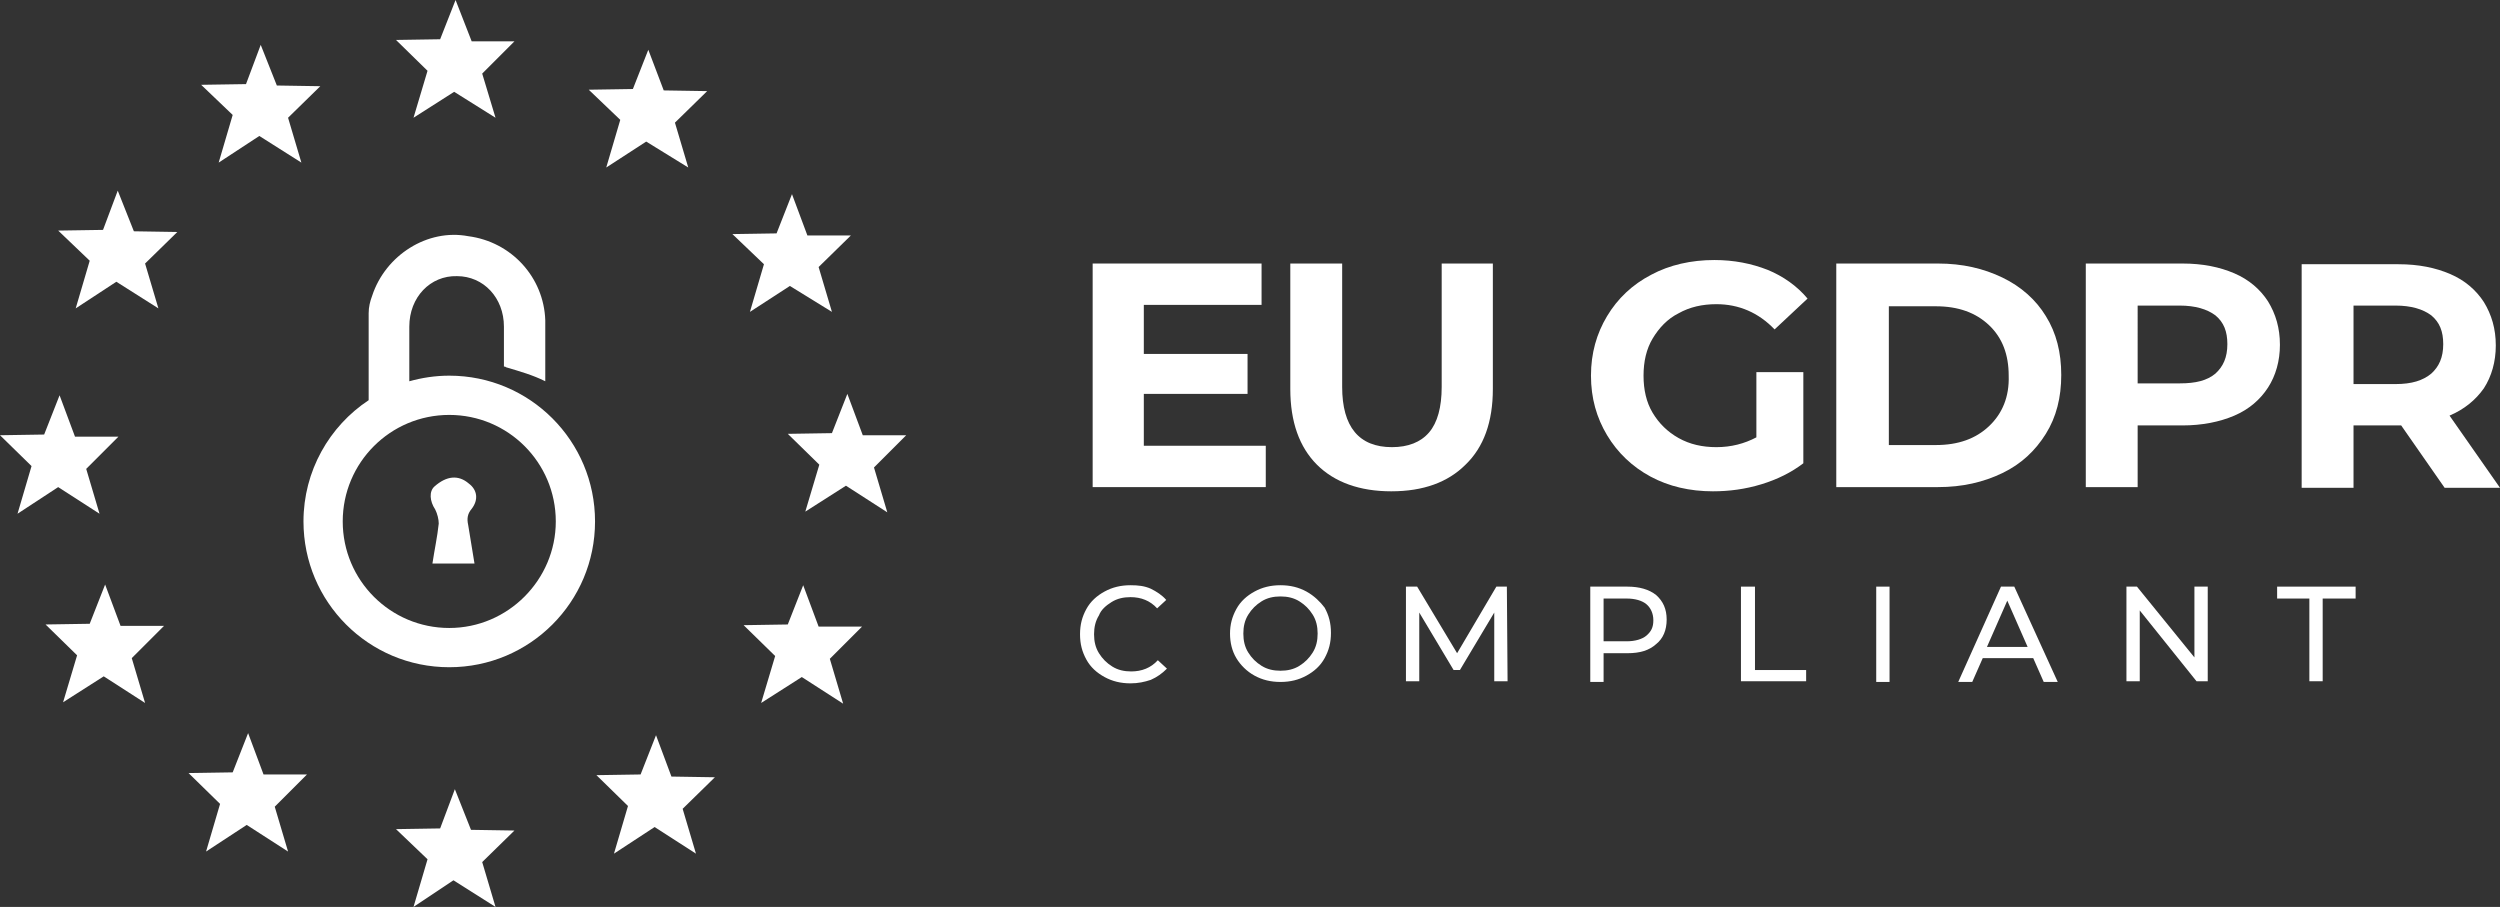 <?xml version="1.0" encoding="utf-8"?>
<!-- Generator: Adobe Illustrator 24.3.0, SVG Export Plug-In . SVG Version: 6.00 Build 0)  -->
<svg version="1.1" id="Layer_1" xmlns="http://www.w3.org/2000/svg" xmlns:xlink="http://www.w3.org/1999/xlink" x="0px" y="0px"
	 viewBox="0 0 356.7 129.4" style="enable-background:new 0 0 356.7 129.4;" xml:space="preserve">
<rect x="0" y="0" width="356.7" height="129.4" fill="#333333" stroke="none"/>
<style type="text/css">
	.st0{fill:#FFFFFF;}
</style>
<g>
	<polygon class="st0" points="180.6,63.6 163.2,63.6 163.2,56.2 178,56.2 178,50.5 163.2,50.5 163.2,43.5 180,43.5 180,37.6 
		155.9,37.6 155.9,69.5 180.6,69.5 	"/>
	<path class="st0" d="M213,55.5V37.6h-7.3v17.6c0,2.9-0.6,5.1-1.8,6.5c-1.2,1.4-3,2.1-5.3,2.1c-4.7,0-7.1-2.9-7.1-8.6V37.6h-7.4
		v17.9c0,4.7,1.3,8.3,3.8,10.8c2.5,2.5,6.1,3.8,10.6,3.8c4.6,0,8.1-1.3,10.6-3.8C211.7,63.8,213,60.2,213,55.5z"/>
	<path class="st0" d="M252.2,38.5c-2.3-0.9-4.8-1.4-7.6-1.4c-3.3,0-6.4,0.7-9,2.1c-2.7,1.4-4.8,3.4-6.3,5.9
		c-1.5,2.5-2.3,5.3-2.3,8.5c0,3.2,0.8,6,2.3,8.5c1.5,2.5,3.6,4.5,6.2,5.9c2.6,1.4,5.6,2.1,8.9,2.1c2.3,0,4.6-0.3,6.9-1s4.3-1.7,6-3
		V53.1h-6.7v9.3c-1.7,0.9-3.6,1.4-5.7,1.4c-2,0-3.8-0.4-5.4-1.3c-1.6-0.9-2.8-2.1-3.7-3.6s-1.3-3.3-1.3-5.3c0-2,0.4-3.8,1.3-5.3
		s2.1-2.8,3.7-3.6c1.6-0.9,3.4-1.3,5.4-1.3c3.2,0,6,1.2,8.3,3.6l4.7-4.4C256.4,40.8,254.4,39.4,252.2,38.5z"/>
	<path class="st0" d="M285.7,39.6c-2.7-1.3-5.7-2-9.2-2h-14.5v31.9h14.5c3.5,0,6.5-0.7,9.2-2s4.7-3.2,6.2-5.6
		c1.5-2.4,2.2-5.2,2.2-8.4s-0.7-6-2.2-8.4C290.5,42.8,288.4,40.9,285.7,39.6z M283.8,60.8c-1.9,1.8-4.4,2.7-7.6,2.7h-6.7V43.7h6.7
		c3.2,0,5.7,0.9,7.6,2.7c1.9,1.8,2.8,4.2,2.8,7.2C286.7,56.6,285.7,59,283.8,60.8z"/>
	<path class="st0" d="M323.6,43c-1.1-1.7-2.7-3.1-4.8-4c-2.1-0.9-4.5-1.4-7.4-1.4h-13.8v31.9h7.4v-8.8h6.4c2.8,0,5.3-0.5,7.4-1.4
		c2.1-0.9,3.7-2.3,4.8-4c1.1-1.7,1.7-3.8,1.7-6.1C325.3,46.8,324.7,44.8,323.6,43z M316.1,53.3c-1.2,1-2.8,1.4-5.1,1.4h-6V43.6h6
		c2.2,0,3.9,0.5,5.1,1.4c1.2,1,1.7,2.3,1.7,4.1C317.8,51,317.2,52.3,316.1,53.3z"/>
	<path class="st0" d="M349.5,59.3c2.1-0.9,3.7-2.2,4.9-3.9c1.1-1.7,1.7-3.8,1.7-6.1c0-2.4-0.6-4.4-1.7-6.2c-1.1-1.7-2.7-3.1-4.8-4
		c-2.1-0.9-4.5-1.4-7.4-1.4h-13.8v31.9h7.4v-8.9h6.4h0.4l6.2,8.9h7.9L349.5,59.3z M346.9,53.3c-1.2,1-2.8,1.5-5.1,1.5h-6V43.6h6
		c2.2,0,3.9,0.5,5.1,1.4c1.2,1,1.7,2.3,1.7,4.1C348.6,51,348,52.3,346.9,53.3z"/>
	<path class="st0" d="M158.6,85.9c0.8-0.5,1.7-0.7,2.7-0.7c1.5,0,2.8,0.5,3.8,1.6l1.3-1.2c-0.6-0.7-1.4-1.2-2.2-1.6
		c-0.9-0.4-1.8-0.5-2.9-0.5c-1.4,0-2.6,0.3-3.7,0.9s-2,1.4-2.6,2.5c-0.6,1.1-0.9,2.2-0.9,3.6s0.3,2.5,0.9,3.6
		c0.6,1.1,1.5,1.9,2.6,2.5c1.1,0.6,2.3,0.9,3.7,0.9c1.1,0,2-0.2,2.9-0.5c0.9-0.4,1.6-0.9,2.3-1.6l-1.3-1.2c-1,1.1-2.3,1.6-3.8,1.6
		c-1,0-1.9-0.2-2.7-0.7s-1.4-1.1-1.9-1.9c-0.5-0.8-0.7-1.7-0.7-2.7c0-1,0.2-1.9,0.7-2.7C157.1,87,157.8,86.4,158.6,85.9z"/>
	<path class="st0" d="M186.4,84.4c-1.1-0.6-2.3-0.9-3.7-0.9c-1.4,0-2.6,0.3-3.7,0.9s-2,1.4-2.6,2.5c-0.6,1.1-0.9,2.2-0.9,3.5
		c0,1.3,0.3,2.5,0.9,3.5s1.5,1.9,2.6,2.5c1.1,0.6,2.3,0.9,3.7,0.9c1.4,0,2.6-0.3,3.7-0.9c1.1-0.6,2-1.4,2.6-2.5
		c0.6-1.1,0.9-2.2,0.9-3.6s-0.3-2.5-0.9-3.6C188.4,85.9,187.5,85,186.4,84.4z M187.3,93.1c-0.5,0.8-1.1,1.4-1.9,1.9
		c-0.8,0.5-1.7,0.7-2.7,0.7c-1,0-1.9-0.2-2.7-0.7s-1.4-1.1-1.9-1.9c-0.5-0.8-0.7-1.7-0.7-2.7c0-1,0.2-1.9,0.7-2.7
		c0.5-0.8,1.1-1.4,1.9-1.9s1.7-0.7,2.7-0.7c1,0,1.9,0.2,2.7,0.7c0.8,0.5,1.4,1.1,1.9,1.9c0.5,0.8,0.7,1.7,0.7,2.7
		C188,91.4,187.8,92.3,187.3,93.1z"/>
	<polygon class="st0" points="213.5,83.7 207.9,93.2 202.2,83.7 200.6,83.7 200.6,97.2 202.5,97.2 202.5,87.4 207.4,95.6 
		208.3,95.6 213.2,87.4 213.2,97.2 215.1,97.2 215,83.7 	"/>
	<path class="st0" d="M232.2,83.7h-5.3v13.6h1.9v-4.1h3.4c1.8,0,3.1-0.4,4.1-1.3c1-0.8,1.5-2,1.5-3.5s-0.5-2.6-1.5-3.5
		C235.3,84.1,233.9,83.7,232.2,83.7z M234.9,90.7c-0.6,0.5-1.6,0.8-2.8,0.8h-3.3v-6.1h3.3c1.2,0,2.2,0.3,2.8,0.8
		c0.6,0.5,1,1.3,1,2.3S235.6,90.1,234.9,90.7z"/>
	<polygon class="st0" points="250.4,83.7 248.4,83.7 248.4,97.2 257.7,97.2 257.7,95.6 250.4,95.6 	"/>
	<rect x="267.7" y="83.7" class="st0" width="1.9" height="13.6"/>
	<path class="st0" d="M285.5,83.7l-6.1,13.6h2l1.5-3.4h7.2l1.5,3.4h2l-6.2-13.6H285.5z M283.5,92.3l2.9-6.6l2.9,6.6H283.5z"/>
	<polygon class="st0" points="313.1,93.8 304.9,83.7 303.4,83.7 303.4,97.2 305.3,97.2 305.3,87.1 313.4,97.2 315,97.2 315,83.7 
		313.1,83.7 	"/>
	<polygon class="st0" points="324.9,85.4 329.5,85.4 329.5,97.2 331.4,97.2 331.4,85.4 336.1,85.4 336.1,83.7 324.9,83.7 	"/>
	<polygon class="st0" points="59,16.8 64.8,13.1 70.7,16.8 68.8,10.5 73.4,5.9 67.3,5.9 65,0 62.8,5.6 56.5,5.7 61,10.1 	"/>
	<polygon class="st0" points="86.5,23.9 92.2,20.2 98.2,23.9 96.3,17.5 100.9,13 94.7,12.9 92.5,7.1 90.3,12.7 84,12.8 88.5,17.1 	
		"/>
	<polygon class="st0" points="107,44.5 112.7,40.8 118.7,44.5 116.8,38.1 121.4,33.6 115.2,33.6 113,27.7 110.8,33.3 104.5,33.4 
		109,37.7 	"/>
	<polygon class="st0" points="123.1,62.1 120.9,56.2 118.7,61.8 112.4,61.9 116.9,66.3 114.9,73 120.7,69.3 126.6,73.1 124.7,66.7 
		129.3,62.1 	"/>
	<polygon class="st0" points="116.8,89.4 114.6,83.5 112.4,89.1 106.1,89.2 110.6,93.6 108.6,100.3 114.4,96.6 120.3,100.4 
		118.4,94 123,89.4 	"/>
	<polygon class="st0" points="95.8,110.8 93.6,104.9 91.4,110.5 85.1,110.6 89.6,115 87.6,121.8 93.4,118 99.3,121.8 97.4,115.4 
		102,110.9 	"/>
	<polygon class="st0" points="67.2,118.4 64.9,112.6 62.8,118.2 56.5,118.3 61,122.6 59,129.4 64.7,125.6 70.7,129.4 68.8,123 
		73.4,118.5 	"/>
	<polygon class="st0" points="37.6,110.5 35.4,104.6 33.2,110.2 26.9,110.3 31.4,114.7 29.4,121.5 35.2,117.7 41.1,121.5 
		39.2,115.1 43.8,110.5 	"/>
	<polygon class="st0" points="17.2,89.3 15,83.4 12.8,89 6.5,89.1 11,93.5 9,100.2 14.8,96.5 20.7,100.3 18.8,93.9 23.4,89.3 	"/>
	<polygon class="st0" points="8.3,69.5 14.2,73.3 12.3,66.9 16.9,62.3 10.7,62.3 8.5,56.4 6.3,62 0,62.1 4.5,66.5 2.5,73.3 	"/>
	<polygon class="st0" points="16.8,27.2 14.7,32.8 8.3,32.9 12.8,37.2 10.8,44 16.6,40.2 22.6,44 20.7,37.6 25.3,33.1 19.1,33 	"/>
	<polygon class="st0" points="31.2,23.2 37,19.4 43,23.2 41.1,16.8 45.7,12.3 39.5,12.2 37.2,6.4 35.1,12 28.7,12.1 33.2,16.4 	"/>
	<path class="st0" d="M64.1,53.6c-2,0-3.9,0.3-5.7,0.8c0-2.6,0-5.2,0-7.8c0-4.2,3-7.3,6.8-7.2c3.8,0,6.7,3.1,6.7,7.2
		c0,1.9,0,3.8,0,5.7c0.1,0,0.2,0,0.3,0.1c2,0.6,3.8,1.1,5.6,2c0-2.9,0-5.8,0-8.7c-0.2-6.1-4.8-11.2-11-12C61,32.6,55,36.4,53.1,42.2
		c-0.3,0.8-0.5,1.6-0.5,2.5c0,4.1,0,8.2,0,12.4c-5.6,3.7-9.3,10.1-9.3,17.3c0,11.5,9.3,20.8,20.8,20.8c11.5,0,20.8-9.3,20.8-20.8
		S75.6,53.6,64.1,53.6z M64.1,89.6c-8.4,0-15.2-6.8-15.2-15.2c0-8.4,6.8-15.2,15.2-15.2c8.4,0,15.2,6.8,15.2,15.2
		C79.3,82.7,72.5,89.6,64.1,89.6z"/>
	<path class="st0" d="M66.9,69c-1.5-1.3-3.2-1.1-4.9,0.4c-0.8,0.7-0.7,2.1,0.1,3.3c0.3,0.6,0.5,1.4,0.5,2c-0.2,1.9-0.6,3.7-0.9,5.7
		c2.1,0,4,0,6,0c-0.3-1.9-0.6-3.7-0.9-5.5c-0.2-0.9-0.1-1.6,0.5-2.3C68.3,71.3,68.1,69.9,66.9,69z"/>
</g>
</svg>
